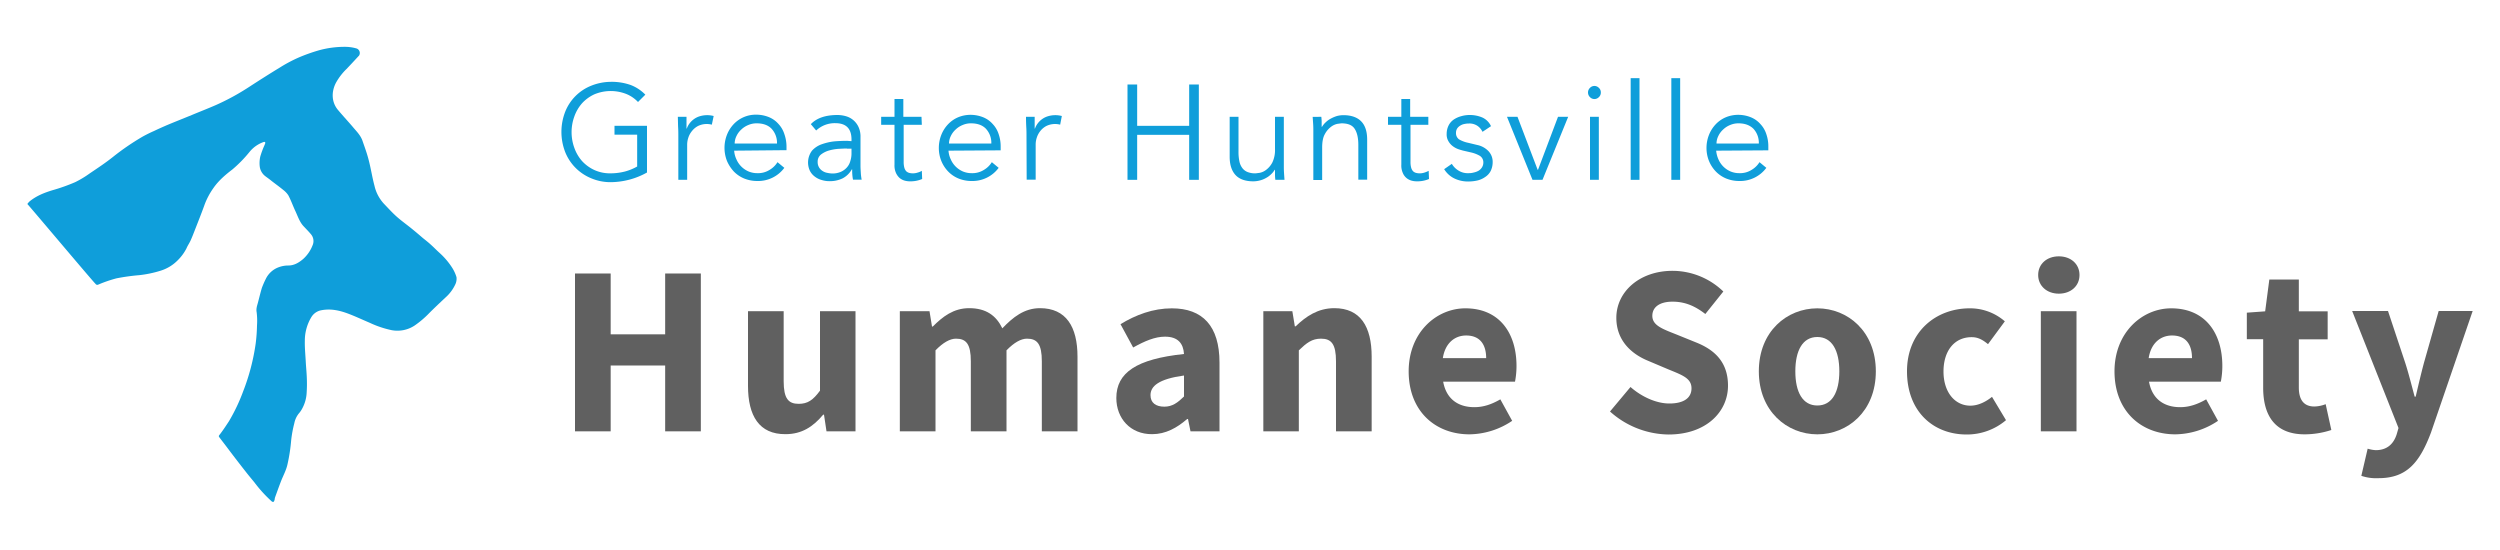 <svg viewBox="0 0 1500 329.7" data-name="Layer 1" id="Layer_1" xmlns="http://www.w3.org/2000/svg"><defs><style>.cls-1{fill:#0f9eda;}.cls-2{fill:#606060;}</style></defs><path d="M382.8,61.2a19.9,19.9,0,0,0-7-4.8,25.51,25.51,0,0,0-19.2.2,23.15,23.15,0,0,0-7.4,5.4,24.11,24.11,0,0,0-4.6,7.9,27.6,27.6,0,0,0,0,18.8,24.11,24.11,0,0,0,4.6,7.9,23.15,23.15,0,0,0,7.4,5.4,22.52,22.52,0,0,0,9.9,2,34.76,34.76,0,0,0,8.5-1.1,31.16,31.16,0,0,0,7.3-3V80.8H368.7V75.5h19.5v28a45.23,45.23,0,0,1-21.6,5.8,29.56,29.56,0,0,1-11.8-2.3,28.34,28.34,0,0,1-15.7-15.8,33.39,33.39,0,0,1,0-24.1,27.87,27.87,0,0,1,15.7-15.7,32.18,32.18,0,0,1,11.8-2.3A33.94,33.94,0,0,1,378.4,51a24.55,24.55,0,0,1,8.8,5.8Z" class="cls-1"></path><path d="M407,81.9c0-1.7,0-3.4-.1-5.1s-.1-4-.2-6.7h5.2v7h.2a10.81,10.81,0,0,1,1.6-3,11.85,11.85,0,0,1,2.5-2.5,11.63,11.63,0,0,1,3.5-1.8,15.45,15.45,0,0,1,8.5-.2l-1.1,5.2a12,12,0,0,0-8.3.8,11.55,11.55,0,0,0-3.6,3,12,12,0,0,0-2.2,4,13.44,13.44,0,0,0-.7,4v21.3H407Z" class="cls-1"></path><path d="M440.5,90.4a14.39,14.39,0,0,0,1.4,5.3,13.89,13.89,0,0,0,7.3,7.2,13.37,13.37,0,0,0,5.2,1,12.91,12.91,0,0,0,7.4-2,13.78,13.78,0,0,0,4.7-4.6l4.1,3.4a19.57,19.57,0,0,1-16.3,7.9,20.81,20.81,0,0,1-7.8-1.5,18.42,18.42,0,0,1-6.2-4.2,22.07,22.07,0,0,1-4.1-6.3,21.55,21.55,0,0,1,0-15.8,19.85,19.85,0,0,1,4-6.3,18.24,18.24,0,0,1,13.5-5.7,20.31,20.31,0,0,1,7.7,1.5,15.4,15.4,0,0,1,5.7,4.1,15.82,15.82,0,0,1,3.5,6,22.91,22.91,0,0,1,1.3,7.3v2.4Zm25.7-4.3a12.46,12.46,0,0,0-3.2-8.8q-3.15-3.3-9-3.3a12.41,12.41,0,0,0-5,1,13.17,13.17,0,0,0-4.2,2.7,12.42,12.42,0,0,0-2.9,3.9,10.3,10.3,0,0,0-1.1,4.5Z" class="cls-1"></path><path d="M510.9,84.7v-1c0-6.5-3.2-9.8-9.7-9.8a16.25,16.25,0,0,0-11.5,4.4l-3.2-3.8c3.5-3.7,8.9-5.5,16-5.5a18.9,18.9,0,0,1,5.3.8,11.82,11.82,0,0,1,7.4,6.6,13.64,13.64,0,0,1,1.1,6V99.3c0,1.4.1,3,.2,4.6a29,29,0,0,0,.5,3.9h-5.2a24.29,24.29,0,0,1-.4-3c-.1-1.1-.1-2.1-.1-3.2h-.2a13.61,13.61,0,0,1-5.5,5.4,17.41,17.41,0,0,1-7.8,1.7,15.5,15.5,0,0,1-4.8-.7,11.85,11.85,0,0,1-4.2-2.1,9.91,9.91,0,0,1-2.9-3.5,11.82,11.82,0,0,1,1.3-12,14.22,14.22,0,0,1,6-3.9,33.4,33.4,0,0,1,7.6-1.7q4.05-.3,7.5-.3Zm-2.7,4.4c-1.4,0-3,.1-5,.2a28.16,28.16,0,0,0-5.8,1,14.44,14.44,0,0,0-4.8,2.4,5.4,5.4,0,0,0-2,4.4,6.15,6.15,0,0,0,2.8,5.4,7.44,7.44,0,0,0,2.9,1.2,16.48,16.48,0,0,0,3.2.4,12.41,12.41,0,0,0,5-1,10.4,10.4,0,0,0,3.6-2.6,9.24,9.24,0,0,0,2.1-3.9,14.87,14.87,0,0,0,.7-4.7V89.2h-2.7v-.1Z" class="cls-1"></path><path d="M553.1,74.9H542.2V97.2a12.67,12.67,0,0,0,.4,3.4,5.29,5.29,0,0,0,1.1,2.1,4.25,4.25,0,0,0,1.7,1,8.33,8.33,0,0,0,2.2.3,8.63,8.63,0,0,0,2.8-.4,10.24,10.24,0,0,0,2.7-1.1l.2,4.9a17.78,17.78,0,0,1-7.2,1.4,11.7,11.7,0,0,1-3.2-.4,8.47,8.47,0,0,1-3-1.5,9,9,0,0,1-2.3-3.1,11,11,0,0,1-.9-5.1V74.9h-8V70.1h8V59.4H542V70.1h10.9Z" class="cls-1"></path><path d="M569.1,90.4a14.39,14.39,0,0,0,1.4,5.3,13.89,13.89,0,0,0,7.3,7.2,13.37,13.37,0,0,0,5.2,1,12.91,12.91,0,0,0,7.4-2,13.78,13.78,0,0,0,4.7-4.6l4.1,3.4a19.57,19.57,0,0,1-16.3,7.9,20.81,20.81,0,0,1-7.8-1.5,18.42,18.42,0,0,1-6.2-4.2,20.14,20.14,0,0,1-4.1-6.3,20.81,20.81,0,0,1-1.5-7.8,21.33,21.33,0,0,1,1.5-7.9,19.85,19.85,0,0,1,4-6.3,18.08,18.08,0,0,1,6-4.2,19.31,19.31,0,0,1,7.5-1.5,20.31,20.31,0,0,1,7.7,1.5,15.4,15.4,0,0,1,5.7,4.1,15.82,15.82,0,0,1,3.5,6,22.35,22.35,0,0,1,1.2,7.3v2.4Zm25.7-4.3a12.46,12.46,0,0,0-3.2-8.8q-3.15-3.3-9-3.3a12.41,12.41,0,0,0-5,1,13.17,13.17,0,0,0-4.2,2.7,12.42,12.42,0,0,0-2.9,3.9,10.3,10.3,0,0,0-1.1,4.5Z" class="cls-1"></path><path d="M615.9,81.9c0-1.7,0-3.4-.1-5.1s-.2-4-.2-6.7h5.2v7h.2a10.81,10.81,0,0,1,1.6-3,11.85,11.85,0,0,1,2.5-2.5,11.63,11.63,0,0,1,3.5-1.8,15.45,15.45,0,0,1,8.5-.2l-1,5.2a12,12,0,0,0-8.3.8,11.55,11.55,0,0,0-3.6,3,12.32,12.32,0,0,0-2.1,3.9,13.44,13.44,0,0,0-.7,4v21.3H616Z" class="cls-1"></path><path d="M676.5,50.7h5.8V75.5h31.2V50.7h5.8v57.2h-5.8v-27H682.3v27h-5.8Z" class="cls-1"></path><path d="M765.2,107.9c-.1-1-.2-2-.2-3v-3h-.2a12.27,12.27,0,0,1-2.3,2.8,13.43,13.43,0,0,1-3.1,2.2,14.19,14.19,0,0,1-3.6,1.4,15.83,15.83,0,0,1-3.8.5c-4.8,0-8.4-1.3-10.7-3.8s-3.5-6.2-3.5-10.9v-24h5.3V91a26.52,26.52,0,0,0,.5,5.6,9.94,9.94,0,0,0,1.7,4.1,7.19,7.19,0,0,0,3.2,2.5,12.22,12.22,0,0,0,5,.8l2.3-.3a9.3,9.3,0,0,0,3.9-1.8,13.19,13.19,0,0,0,3.7-4.4,17.29,17.29,0,0,0,1.6-8.1V70.1h5.3V99.6c0,1,0,2.3.1,3.9s.2,3,.3,4.4Z" class="cls-1"></path><path d="M792.8,70.1c.1,1,.2,2,.2,3v3h.2a12.27,12.27,0,0,1,2.3-2.8,13.43,13.43,0,0,1,3.1-2.2,19.43,19.43,0,0,1,3.6-1.5,15.83,15.83,0,0,1,3.8-.5c4.8,0,8.4,1.3,10.8,3.8s3.5,6.2,3.5,10.9v24H815V87c0-4.2-.7-7.4-2.2-9.7s-4.1-3.3-8-3.3l-2.3.3a9.3,9.3,0,0,0-3.9,1.8,13.19,13.19,0,0,0-3.7,4.4c-1.1,1.9-1.6,4.6-1.6,8.1V108H788V78.4c0-1,0-2.3-.1-3.9s-.2-3-.3-4.4Z" class="cls-1"></path><path d="M857.2,74.9H846.3V97.2a12.67,12.67,0,0,0,.4,3.4,5.29,5.29,0,0,0,1.1,2.1,4.25,4.25,0,0,0,1.7,1,8.33,8.33,0,0,0,2.2.3,8.63,8.63,0,0,0,2.8-.4,15.33,15.33,0,0,0,2.7-1.1l.2,4.9a17.78,17.78,0,0,1-7.2,1.4,11.7,11.7,0,0,1-3.2-.4,8.47,8.47,0,0,1-3-1.5,7.88,7.88,0,0,1-2.3-3.1,11,11,0,0,1-.9-5.1V74.9h-8V70.1h8V59.4h5.3V70.1H857v4.8Z" class="cls-1"></path><path d="M889.5,79.1a8.82,8.82,0,0,0-3.2-3.7,8.61,8.61,0,0,0-4.9-1.3,13.33,13.33,0,0,0-2.8.3,6.91,6.91,0,0,0-2.5,1,5.81,5.81,0,0,0-1.8,1.7,4.84,4.84,0,0,0-.7,2.6,4.56,4.56,0,0,0,1.8,3.9,18,18,0,0,0,5.6,2.1l5.4,1.3a13,13,0,0,1,6.6,3.6,9.28,9.28,0,0,1,2.6,6.7,12.09,12.09,0,0,1-1.2,5.3,9.54,9.54,0,0,1-3.3,3.6,13.31,13.31,0,0,1-4.7,2.1,24.83,24.83,0,0,1-5.4.6,18.7,18.7,0,0,1-8.1-1.7,14.7,14.7,0,0,1-6.4-5.7l4.6-3.2a11.51,11.51,0,0,0,4.1,4.1,10.22,10.22,0,0,0,5.9,1.5,11.24,11.24,0,0,0,3.2-.4,10.21,10.21,0,0,0,2.9-1.1,6.36,6.36,0,0,0,2-2,5.38,5.38,0,0,0,.8-2.8,4.59,4.59,0,0,0-2.1-4.1,18.68,18.68,0,0,0-5.1-2l-5.2-1.2c-.6-.2-1.5-.4-2.6-.8a12.27,12.27,0,0,1-3.2-1.7,9.72,9.72,0,0,1-2.7-3,7.93,7.93,0,0,1-1.1-4.5,11.25,11.25,0,0,1,1.2-5.1,9.48,9.48,0,0,1,3.1-3.5,15.12,15.12,0,0,1,4.5-2A18.13,18.13,0,0,1,882,69a19.19,19.19,0,0,1,7.4,1.5,10.53,10.53,0,0,1,5.2,5.2Z" class="cls-1"></path><path d="M925.5,107.9h-6L904.2,70.1h6.3l12.1,31.8h.2l12-31.8h6.1Z" class="cls-1"></path><path d="M960.5,55.5a3.63,3.63,0,0,1-1.2,2.8,3.68,3.68,0,0,1-5.3,0,3.89,3.89,0,0,1-.2-5.4l.2-.2a3.68,3.68,0,0,1,5.3,0A3.58,3.58,0,0,1,960.5,55.5Zm-1.2,52.4H954V70.1h5.3Z" class="cls-1"></path><path d="M983.7,107.9h-5.3v-61h5.3Z" class="cls-1"></path><path d="M1008.1,107.9h-5.3v-61h5.3Z" class="cls-1"></path><path d="M1029.7,90.4a16.65,16.65,0,0,0,1.4,5.3,13.89,13.89,0,0,0,7.3,7.2,13.37,13.37,0,0,0,5.2,1,12.91,12.91,0,0,0,7.4-2,13.78,13.78,0,0,0,4.7-4.6l4.1,3.4a19.57,19.57,0,0,1-16.3,7.9,20.81,20.81,0,0,1-7.8-1.5,18.42,18.42,0,0,1-6.2-4.2,20.14,20.14,0,0,1-4.1-6.3,20.81,20.81,0,0,1-1.5-7.8,21.33,21.33,0,0,1,1.5-7.9,19.85,19.85,0,0,1,4-6.3,18.08,18.08,0,0,1,6-4.2,19.31,19.31,0,0,1,7.5-1.5,20.31,20.31,0,0,1,7.7,1.5,15.4,15.4,0,0,1,5.7,4.1,15.82,15.82,0,0,1,3.5,6,22.35,22.35,0,0,1,1.2,7.3v2.4Zm25.6-4.3a12.46,12.46,0,0,0-3.2-8.8q-3.3-3.3-9-3.3a12.41,12.41,0,0,0-5,1,13.17,13.17,0,0,0-4.2,2.7,12.42,12.42,0,0,0-2.9,3.9,10.3,10.3,0,0,0-1.1,4.5Z" class="cls-1"></path><path d="M345,164.1h21.4v36.5h32.7V164.1h21.4v94.7H399.1V219.3H366.4v39.5H345Z" class="cls-2"></path><path d="M448.8,231.5V186.7h21.4v42c0,10.4,2.8,13.6,9,13.6,5.4,0,8.6-2.2,12.8-7.9V186.7h21.3v72.1H495.9l-1.5-10h-.5c-6,7.2-12.8,11.7-22.6,11.7C455.5,260.6,448.8,249.5,448.8,231.5Z" class="cls-2"></path><path d="M540.3,186.7h17.4l1.5,9.2h.5c5.9-5.9,12.4-11,21.8-11,10.1,0,16.2,4.4,19.9,12.1,6.3-6.6,13.1-12.1,22.6-12.1,15.6,0,22.5,11.1,22.5,29.1v44.8H625.1v-42c0-10.4-2.8-13.6-8.9-13.6-3.6,0-7.7,2.3-12.3,7v48.6H582.5v-42c0-10.4-2.8-13.6-8.9-13.6-3.6,0-7.7,2.3-12.3,7v48.6H539.9V186.7Z" class="cls-2"></path><path d="M669.8,238.8c0-15.2,12.1-23.4,40.6-26.4-.4-6.3-3.6-10.4-11.4-10.4-6,0-12.1,2.6-19.1,6.5l-7.6-14c9.2-5.6,19.5-9.5,30.8-9.5,18.4,0,28.6,10.5,28.6,32.6v41.2H714.3l-1.5-7.4h-.5c-6.1,5.3-12.9,9.1-21,9.1C678.2,260.6,669.8,251,669.8,238.8Zm40.6-.9V225.3c-15.2,2.1-20.1,6.4-20.1,11.8,0,4.6,3.2,6.9,8.3,6.9,4.8,0,8-2.4,11.8-6.1Z" class="cls-2"></path><path d="M758,186.7h17.4l1.5,9.1h.5c6.1-5.9,13.3-10.9,23.2-10.9,15.7,0,22.4,11.1,22.4,29.1v44.8H801.6v-42c0-10.4-2.8-13.6-9-13.6-5.4,0-8.6,2.5-13.3,7v48.6H758Z" class="cls-2"></path><path d="M845.2,222.8c0-23.4,16.7-37.8,34-37.8,20.5,0,30.7,14.9,30.7,34.6a49.1,49.1,0,0,1-.9,9.4H865.9c1.9,10.5,9.1,15.3,18.7,15.3,5.5,0,10.4-1.7,15.6-4.7l7.1,12.9a46.76,46.76,0,0,1-25.6,8.1C861.2,260.6,845.2,246.7,845.2,222.8Zm46.5-7.9c0-7.9-3.5-13.6-12-13.6-6.8,0-12.6,4.5-14,13.6Z" class="cls-2"></path><path d="M966,246.9l12.3-14.7c6.7,5.9,15.5,9.9,23.3,9.9,8.9,0,13.3-3.5,13.3-9.1,0-6-5.4-7.9-13.7-11.3l-12.3-5.2c-9.8-4-19.1-12-19.1-25.8,0-15.7,14-28.2,33.7-28.2a44,44,0,0,1,30.5,12.4l-10.8,13.5c-6.2-4.8-12.2-7.4-19.7-7.4s-12.1,3.1-12.1,8.5c0,5.8,6.2,7.9,14.5,11.2l12.1,4.9c11.6,4.7,18.8,12.4,18.8,25.8,0,15.7-13.1,29.3-35.7,29.3A53.51,53.51,0,0,1,966,246.9Z" class="cls-2"></path><path d="M1055.3,222.8c0-24,16.9-37.8,35.1-37.8s35.1,13.8,35.1,37.8-16.9,37.8-35.1,37.8S1055.3,246.7,1055.3,222.8Zm48.3,0c0-12.5-4.4-20.6-13.2-20.6s-13.2,8.1-13.2,20.6,4.4,20.5,13.2,20.5S1103.6,235.3,1103.6,222.8Z" class="cls-2"></path><path d="M1144.2,222.8c0-24,17.6-37.8,37.6-37.8a31.69,31.69,0,0,1,21.1,7.8l-10.1,13.7c-3.5-2.9-6.3-4.2-9.8-4.2-10.3,0-16.9,8.1-16.9,20.6s6.9,20.5,16.1,20.5c4.7,0,9.3-2.3,13-5.3l8.4,14a36.28,36.28,0,0,1-23.8,8.6C1159.7,260.6,1144.2,246.7,1144.2,222.8Z" class="cls-2"></path><path d="M1222.9,165c0-6.6,5.2-11.2,12.4-11.2s12.4,4.6,12.4,11.2-5.2,11.2-12.4,11.2S1222.9,171.5,1222.9,165Zm1.6,21.7h21.4v72.1h-21.4Z" class="cls-2"></path><path d="M1268.7,222.8c0-23.4,16.7-37.8,34-37.8,20.5,0,30.7,14.9,30.7,34.6a49.1,49.1,0,0,1-.9,9.4h-43.1c1.9,10.5,9.1,15.3,18.7,15.3,5.4,0,10.4-1.7,15.6-4.7l7.1,12.9a46.76,46.76,0,0,1-25.6,8.1C1284.7,260.6,1268.7,246.7,1268.7,222.8Zm46.5-7.9c0-7.9-3.4-13.6-12-13.6-6.8,0-12.6,4.5-14,13.6Z" class="cls-2"></path><path d="M1357.9,232.6V203.5h-9.8V187.6l11-.8,2.5-19.1h17.7v19.1h17.3v16.8h-17.3v28.9c0,8.2,3.7,11.4,9.3,11.4a19.66,19.66,0,0,0,6.8-1.4l3.4,15.5a51.54,51.54,0,0,1-16,2.6C1365,260.6,1357.9,249.3,1357.9,232.6Z" class="cls-2"></path><path d="M1416.8,285.5l3.8-16.3a20.29,20.29,0,0,0,4.8.9c7,0,10.8-3.9,12.6-9.5l1.1-3.8-27.8-70.2h21.5l10.3,31c2.1,6.5,3.8,13.4,5.7,20.4h.6c1.6-6.8,3.2-13.7,5-20.4l8.8-31h20.4l-25,72.9c-6.8,18-14.5,27.4-31.5,27.4A27.63,27.63,0,0,1,1416.8,285.5Z" class="cls-2"></path><path d="M16.4,122.4a10.7,10.7,0,0,1,1.4-1.6c4.2-3.4,8.9-5.2,13.8-6.7a108.34,108.34,0,0,0,13.5-4.8,60.44,60.44,0,0,0,8.8-5.3c4.6-3.1,9.3-6.2,13.7-9.7A148.56,148.56,0,0,1,85.7,81.9c2.2-1.2,4.4-2.3,6.7-3.3,2.5-1.2,5-2.3,7.5-3.4,5-2.1,10.1-4.1,15.2-6.2,4.8-2,9.7-3.9,14.5-6a141.15,141.15,0,0,0,19.5-10.6c6.3-4.1,12.6-8.1,19-12A87.37,87.37,0,0,1,179,34.6a105.8,105.8,0,0,1,12.3-4.4,57.93,57.93,0,0,1,15.5-2.1,25,25,0,0,1,7.2,1,2.89,2.89,0,0,1,1.7,3.7,1.8,1.8,0,0,1-.6.9c-2.4,2.6-4.8,5.2-7.2,7.7a35.83,35.83,0,0,0-6.3,8.2c-3,5.7-2.6,12,1.3,16.5,3.1,3.7,6.4,7.2,9.5,10.9,1.9,2.2,3.9,4.3,5,7.2,1.3,3.8,2.7,7.5,3.7,11.4,1.4,5.2,2.2,10.7,3.6,15.9a23.55,23.55,0,0,0,5.7,10.8c2.7,2.8,5.3,5.7,8.2,8.2s5.9,4.6,8.8,7c2.1,1.7,4.2,3.5,6.3,5.3,1.6,1.3,3.3,2.6,4.8,4,1.8,1.6,3.5,3.4,5.3,5a43.72,43.72,0,0,1,7.6,9,22.72,22.72,0,0,1,2.5,5.5,8,8,0,0,1-.7,4.3,24.08,24.08,0,0,1-5.9,7.9c-3.3,3.1-6.5,6.1-9.7,9.3a57.21,57.21,0,0,1-8.8,7.5,18.71,18.71,0,0,1-13.8,2.8,59.4,59.4,0,0,1-13.1-4.4c-4.5-1.9-8.9-4-13.5-5.7-5.2-1.9-10.6-3-16.3-1.7a8.87,8.87,0,0,0-5.3,4,27.35,27.35,0,0,0-3.9,14.2c-.1,4.4.4,8.9.6,13.3.2,3.1.5,6.1.6,9.2a80.66,80.66,0,0,1-.1,8.5,21.89,21.89,0,0,1-2.5,9.3,15.65,15.65,0,0,1-2.3,3.4,13.47,13.47,0,0,0-2.6,5.7,71.82,71.82,0,0,0-1.9,10.3,103.64,103.64,0,0,1-2.3,14.8c-.8,3.4-2.6,6.6-3.9,10s-2.4,6.5-3.6,9.8a5.85,5.85,0,0,1-.2,1.3c-.2.4-.3.9-.6,1a1.13,1.13,0,0,1-1.1-.3,79,79,0,0,1-10.3-11.3c-1.7-2.1-3.5-4.2-5.2-6.4-3.7-4.7-7.4-9.5-11-14.3-1.5-2-3-3.9-4.5-5.9-1-1.3-.9-1.2.1-2.5,1.9-2.5,3.6-5.1,5.3-7.7a108.56,108.56,0,0,0,8.5-17.9,128.22,128.22,0,0,0,7.5-28.6,98.08,98.08,0,0,0,.8-10.9,41.74,41.74,0,0,0-.2-7.9c-.4-2.1.2-3.8.7-5.6.8-3,1.5-6,2.4-9a53.8,53.8,0,0,1,2.4-5.5,13.86,13.86,0,0,1,7.3-6.8,16.68,16.68,0,0,1,6.2-1.2c3.4,0,6.2-1.6,8.9-3.9a21.49,21.49,0,0,0,5.6-8.1,6.32,6.32,0,0,0-.8-6.6c-1.4-1.7-3-3.3-4.5-4.9-2.4-2.5-3.5-6-5-9.2s-2.6-6.4-4.2-9.4a13,13,0,0,0-3-3.2c-2.3-1.9-4.7-3.6-7-5.4-1.2-1-2.5-1.9-3.7-2.8a8.69,8.69,0,0,1-3.4-5.5,17.71,17.71,0,0,1,.3-6.5,54,54,0,0,1,2.5-6.7c.1-.3.3-.7.4-1q.3-1.2-.9-.9a18.91,18.91,0,0,0-8.6,6.1,77.18,77.18,0,0,1-10.2,10.4c-4.2,3.2-8.3,6.7-11.4,11.2a42.73,42.73,0,0,0-5.5,10.6c-1.7,4.7-3.5,9.2-5.3,13.8-.9,2.3-1.8,4.7-2.8,6.9-.7,1.6-1.8,3.1-2.5,4.8a27.62,27.62,0,0,1-5.2,7.1,24.62,24.62,0,0,1-10.6,6.4,67.12,67.12,0,0,1-12.6,2.6A127,127,0,0,0,69.9,167a80.88,80.88,0,0,0-10.8,3.7,1.3,1.3,0,0,1-1.8-.4c-2-1.9-39.9-47-40.9-47.9" class="cls-1"></path></svg>